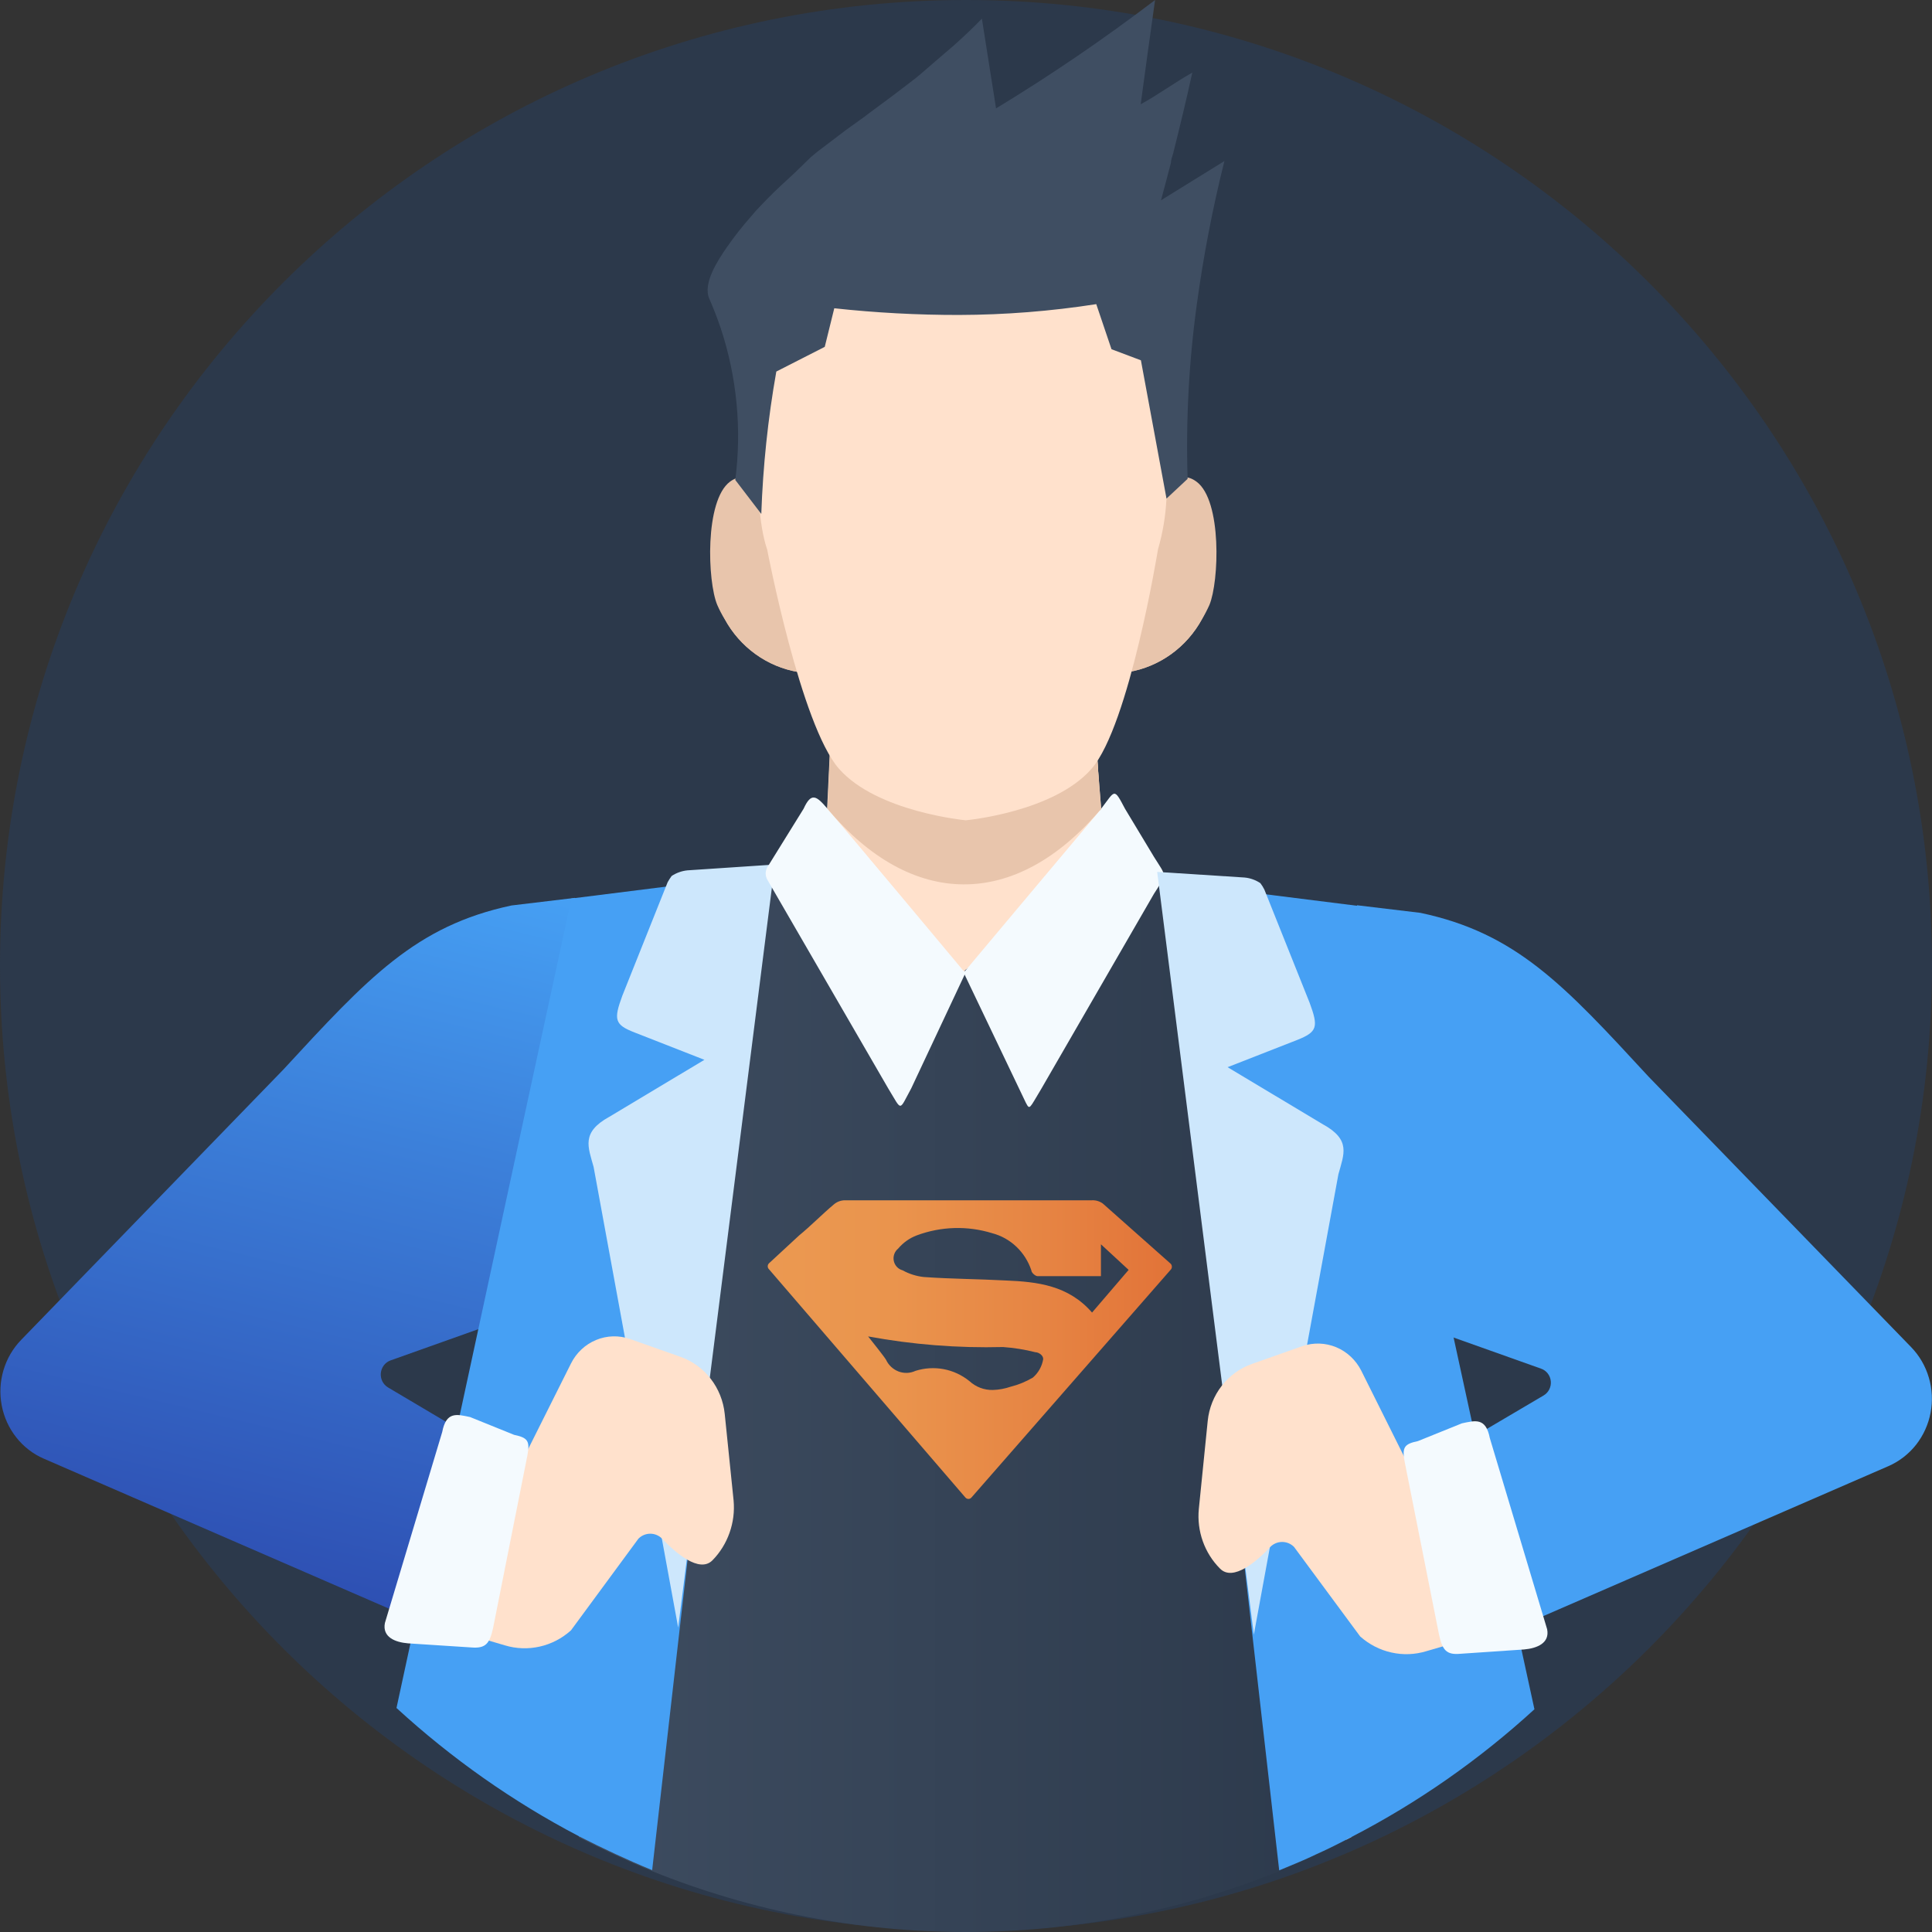 <svg width="45" height="45" viewBox="0 0 45 45" fill="none" xmlns="http://www.w3.org/2000/svg">
<rect x="0" y="0" width="45" height="45" fill="#333333" stroke="none"/>
<g clip-path="url(#clip0_15342_1138)">
<path d="M22.5 44.977C34.926 44.977 45 34.909 45 22.489C45 10.069 34.926 0 22.5 0C10.074 0 0 10.069 0 22.489C0 34.909 10.074 44.977 22.5 44.977Z" fill="#2C394B"/>
<path d="M31.859 23.877V31.143H31.775C31.737 31.142 31.698 31.148 31.663 31.162C31.627 31.176 31.594 31.198 31.567 31.225C31.539 31.252 31.517 31.285 31.502 31.321C31.487 31.358 31.479 31.396 31.479 31.436V42.786L31.351 42.852C31.12 42.973 30.883 43.089 30.647 43.195L30.529 43.251C30.287 43.362 30.036 43.463 29.795 43.564C25.101 45.452 19.884 45.452 15.191 43.564C14.609 43.326 14.043 43.059 13.486 42.776V29.527C13.486 29.41 13.476 29.294 13.457 29.179C13.451 29.136 13.443 29.094 13.432 29.052C13.424 29.01 13.412 28.968 13.398 28.926C13.398 28.871 13.363 28.815 13.343 28.76C13.29 28.615 13.226 28.475 13.151 28.341C12.958 27.999 12.719 27.686 12.442 27.412C12.398 27.361 12.348 27.316 12.299 27.265L12.151 27.124C12.104 27.074 12.053 27.029 11.999 26.988L11.718 26.76C10.721 25.988 9.636 25.342 8.487 24.837C8.659 24 9.067 23.233 9.659 22.631C10.252 22.029 11.004 21.618 11.821 21.449H11.851H11.88H11.95L13.25 21.206L16.969 20.616L18.239 20.413C18.367 20.392 18.49 20.349 18.604 20.287C18.787 20.191 18.943 20.047 19.055 19.87C19.168 19.693 19.233 19.488 19.244 19.277L19.387 16.304H25.495L25.638 19.156C25.643 19.358 25.689 19.556 25.774 19.738C25.859 19.92 25.98 20.081 26.13 20.212C26.204 20.273 26.285 20.326 26.372 20.368C26.414 20.389 26.459 20.406 26.505 20.419C26.548 20.438 26.595 20.45 26.642 20.454L28.012 21.358L31.859 23.877Z" fill="#FFE1CC"/>
<path d="M31.859 23.877V31.143H31.775C31.737 31.141 31.698 31.148 31.663 31.162C31.627 31.176 31.594 31.198 31.567 31.225C31.539 31.252 31.517 31.285 31.502 31.321C31.487 31.357 31.48 31.396 31.48 31.436L31.352 42.872C31.12 42.993 30.884 43.109 30.647 43.215L30.529 43.271C30.288 43.382 30.036 43.483 29.795 43.584C25.101 45.472 19.884 45.472 15.191 43.584C14.609 43.346 14.043 43.079 13.486 42.796V29.527C13.486 29.41 13.476 29.294 13.457 29.179C13.451 29.136 13.443 29.094 13.432 29.052C13.424 29.009 13.412 28.967 13.398 28.926C13.398 28.871 13.363 28.815 13.344 28.759C13.291 28.615 13.226 28.475 13.152 28.34C12.958 27.999 12.719 27.686 12.442 27.411C12.404 27.358 12.361 27.309 12.314 27.265C12.27 27.213 12.22 27.166 12.166 27.124C12.119 27.074 12.068 27.029 12.014 26.987C11.925 26.907 11.826 26.826 11.733 26.755L11.822 21.448H11.881H11.95L13.25 21.206L16.969 20.615L18.24 20.413C18.367 20.392 18.49 20.349 18.604 20.287H18.796L22.451 22.615L25.899 20.227L26.13 20.196C26.205 20.258 26.286 20.31 26.372 20.353C26.414 20.374 26.459 20.391 26.505 20.403L26.643 20.439L28.012 21.342L31.859 23.877Z" fill="url(#paint0_linear_15342_1138)"/>
<path d="M27.258 29.426L25.687 28.033C25.614 27.98 25.525 27.953 25.436 27.957C23.52 27.957 21.604 27.957 19.688 27.957C19.591 27.956 19.497 27.989 19.422 28.053C19.146 28.285 18.88 28.558 18.614 28.775L17.91 29.426C17.901 29.435 17.894 29.446 17.889 29.457C17.884 29.469 17.882 29.482 17.882 29.494C17.882 29.507 17.884 29.52 17.889 29.531C17.894 29.543 17.901 29.554 17.91 29.562L22.485 34.879C22.494 34.89 22.505 34.898 22.517 34.904C22.53 34.91 22.543 34.913 22.557 34.913C22.57 34.913 22.584 34.91 22.596 34.904C22.608 34.898 22.619 34.89 22.628 34.879L27.278 29.562C27.292 29.541 27.298 29.516 27.294 29.49C27.291 29.465 27.278 29.442 27.258 29.426ZM24.057 32.087C23.895 32.182 23.721 32.254 23.54 32.299C23.406 32.345 23.267 32.371 23.126 32.375C22.924 32.38 22.729 32.306 22.579 32.168C22.404 32.027 22.198 31.931 21.98 31.89C21.761 31.849 21.535 31.863 21.323 31.93C21.199 31.988 21.058 31.993 20.93 31.945C20.802 31.896 20.697 31.799 20.638 31.673C20.599 31.602 20.308 31.239 20.22 31.128C21.256 31.319 22.309 31.402 23.362 31.375C23.616 31.393 23.869 31.433 24.116 31.496C24.19 31.496 24.303 31.567 24.298 31.658C24.27 31.826 24.184 31.978 24.057 32.087ZM25.436 30.572C24.884 29.936 24.16 29.855 23.426 29.825C22.786 29.79 22.165 29.79 21.515 29.744C21.343 29.725 21.175 29.672 21.023 29.588C20.972 29.574 20.926 29.547 20.89 29.508C20.854 29.469 20.829 29.421 20.818 29.368C20.807 29.316 20.811 29.261 20.829 29.211C20.847 29.16 20.878 29.116 20.919 29.083C21.036 28.944 21.185 28.838 21.352 28.775C21.918 28.564 22.535 28.546 23.111 28.724C23.321 28.779 23.514 28.887 23.673 29.038C23.832 29.189 23.952 29.378 24.022 29.588C24.022 29.643 24.116 29.724 24.165 29.724C24.658 29.724 25.15 29.724 25.643 29.724V28.982L26.288 29.578L25.436 30.572Z" fill="url(#paint1_linear_15342_1138)"/>
<path d="M13.393 20.913L11.915 21.09C9.679 21.565 8.566 22.782 6.6 24.912L0.493 31.208C0.301 31.406 0.16 31.648 0.081 31.914C0.002 32.18 -0.012 32.462 0.04 32.735C0.092 33.008 0.208 33.264 0.379 33.48C0.55 33.697 0.77 33.867 1.02 33.975L11.363 38.469C11.363 38.469 12.166 34.965 12.23 34.208L9.034 32.314C8.979 32.28 8.934 32.231 8.905 32.172C8.876 32.114 8.864 32.047 8.87 31.982C8.877 31.916 8.901 31.854 8.94 31.802C8.979 31.75 9.032 31.711 9.093 31.688L13.22 30.219L13.393 20.913Z" fill="url(#paint2_linear_15342_1138)"/>
<path d="M17.121 24.821L16.082 35.742L15.19 43.559C14.609 43.321 14.043 43.054 13.486 42.771C11.95 41.966 10.521 40.962 9.235 39.782L11.999 26.987L13.25 21.206L13.309 20.928L16.964 20.469V20.615L17.121 24.821Z" fill="url(#paint3_linear_15342_1138)"/>
<path d="M18.047 20.136L16.013 20.272C15.882 20.285 15.755 20.33 15.644 20.403C15.609 20.45 15.578 20.499 15.55 20.55L14.496 23.19C14.289 23.751 14.314 23.867 14.782 24.049L16.407 24.685L14.191 26.013C13.531 26.376 13.698 26.715 13.826 27.179L15.796 37.909L18.047 20.136Z" fill="#CDE7FC"/>
<path d="M11.659 35.036L13.299 31.759C13.423 31.51 13.63 31.316 13.883 31.211C14.135 31.106 14.416 31.098 14.673 31.188L15.846 31.602C16.124 31.7 16.369 31.876 16.552 32.112C16.735 32.347 16.849 32.631 16.88 32.93L17.087 34.95C17.11 35.205 17.078 35.462 16.992 35.703C16.907 35.944 16.771 36.163 16.594 36.343C16.289 36.651 15.727 36.162 15.422 35.839C15.348 35.764 15.249 35.723 15.146 35.723C15.043 35.723 14.944 35.764 14.87 35.839L13.299 37.974C13.092 38.161 12.842 38.291 12.572 38.352C12.303 38.413 12.022 38.403 11.758 38.323L10.95 38.085L11.659 35.036Z" fill="#FFE1CC"/>
<path d="M10.989 38.373C11.314 38.398 11.403 38.277 11.482 37.934L12.285 33.895C12.349 33.556 12.285 33.486 11.974 33.42L10.95 33.006C10.639 32.94 10.393 32.87 10.3 33.354L8.965 37.803C8.901 38.131 9.201 38.252 9.507 38.277L10.989 38.373Z" fill="#F4FAFE"/>
<path d="M19.274 18.838C19.013 18.53 18.895 18.449 18.717 18.838L17.875 20.196C17.849 20.241 17.834 20.293 17.834 20.345C17.834 20.398 17.849 20.449 17.875 20.494L20.688 25.351C21.017 25.887 20.929 25.892 21.224 25.351L22.495 22.645L19.274 18.838Z" fill="#F4FAFE"/>
<path d="M25.647 18.838C25.977 18.409 25.938 18.333 26.204 18.838L26.879 19.959C27.174 20.434 27.189 20.328 26.879 20.817L24.253 25.362C23.978 25.816 23.988 25.866 23.894 25.685L22.446 22.655L25.647 18.838Z" fill="#F4FAFE"/>
<path d="M31.607 21.085L33.085 21.262C35.321 21.736 36.434 22.948 38.4 25.079L44.517 31.38C44.708 31.578 44.848 31.82 44.926 32.086C45.005 32.352 45.019 32.633 44.967 32.906C44.915 33.179 44.799 33.434 44.629 33.651C44.458 33.867 44.239 34.037 43.99 34.147L33.647 38.641C33.647 38.641 32.844 35.137 32.78 34.374L35.957 32.501C36.012 32.468 36.057 32.419 36.086 32.361C36.115 32.302 36.128 32.236 36.121 32.171C36.115 32.106 36.091 32.044 36.051 31.992C36.011 31.94 35.958 31.901 35.898 31.88L31.77 30.411L31.607 21.085Z" fill="url(#paint4_linear_15342_1138)"/>
<path d="M35.74 39.812C34.453 40.99 33.021 41.99 31.48 42.786L31.351 42.852C31.12 42.973 30.884 43.089 30.647 43.195L30.529 43.251C30.288 43.362 30.036 43.463 29.795 43.564L28.923 35.914L27.884 24.988L28.017 21.348V20.646L31.672 21.105L35.74 39.812Z" fill="url(#paint5_linear_15342_1138)"/>
<path d="M26.953 20.308L28.987 20.439C29.119 20.451 29.245 20.496 29.356 20.57C29.392 20.617 29.424 20.668 29.45 20.721L30.504 23.357C30.711 23.918 30.686 24.034 30.218 24.221L28.593 24.857L30.809 26.185C31.474 26.548 31.302 26.881 31.174 27.351L29.204 38.075L26.953 20.308Z" fill="#CDE7FC"/>
<path d="M33.341 35.202L31.706 31.925C31.581 31.678 31.374 31.484 31.122 31.379C30.87 31.275 30.59 31.266 30.332 31.355L29.16 31.769C28.882 31.867 28.638 32.044 28.456 32.279C28.273 32.514 28.16 32.798 28.13 33.097L27.923 35.147C27.898 35.401 27.93 35.658 28.015 35.898C28.101 36.139 28.237 36.356 28.416 36.535C28.721 36.848 29.283 36.359 29.588 36.03C29.662 35.956 29.761 35.915 29.864 35.915C29.967 35.915 30.066 35.956 30.14 36.03L31.681 38.116C31.889 38.301 32.14 38.431 32.409 38.49C32.679 38.551 32.959 38.54 33.223 38.459L34.036 38.222L33.341 35.202Z" fill="#FFE1CC"/>
<path d="M34.011 38.52C33.686 38.55 33.597 38.429 33.519 38.08L32.716 34.041C32.652 33.703 32.716 33.632 33.026 33.566L34.051 33.152C34.361 33.087 34.607 33.011 34.701 33.496L36.036 37.949C36.1 38.272 35.799 38.393 35.499 38.419L34.011 38.52Z" fill="#F4FAFE"/>
<path d="M24.407 20.308L23.894 20.913L22.451 22.625L20.235 19.974L19.314 18.843L19.55 15.43H25.377L25.648 18.838L24.407 20.308Z" fill="#FFE1CC"/>
<path d="M25.648 18.838C23.638 21.216 21.215 21.156 19.274 18.838L19.427 15.384L25.377 15.43L25.648 18.838Z" fill="#E8C5AC"/>
<path d="M26.288 15.652C26.644 15.592 26.983 15.449 27.279 15.236C27.575 15.023 27.82 14.744 27.997 14.42C28.061 14.315 28.118 14.205 28.169 14.092C28.396 13.547 28.465 11.658 27.869 11.219C27.455 10.911 27.15 11.361 27.007 11.653C26.948 11.78 26.913 11.881 26.913 11.881L26.288 15.652Z" fill="#E8C5AC"/>
<path d="M26.288 15.652C26.644 15.592 26.983 15.449 27.279 15.236C27.575 15.023 27.82 14.744 27.997 14.42C28.026 14.37 28.046 14.319 28.071 14.269C28.297 13.723 28.366 11.835 27.77 11.401C27.435 11.148 27.169 11.401 27.007 11.653C26.948 11.78 26.913 11.88 26.913 11.88L26.288 15.652Z" fill="#E8C5AC"/>
<path d="M18.589 15.652C18.232 15.592 17.893 15.449 17.597 15.236C17.302 15.023 17.056 14.744 16.88 14.42C16.814 14.316 16.756 14.206 16.707 14.092C16.476 13.547 16.412 11.658 17.003 11.219C17.422 10.911 17.722 11.361 17.87 11.653C17.929 11.78 17.963 11.881 17.963 11.881L18.589 15.652Z" fill="#E8C5AC"/>
<path d="M18.589 15.652C18.232 15.592 17.893 15.449 17.598 15.236C17.302 15.023 17.056 14.744 16.88 14.42C16.852 14.372 16.827 14.321 16.806 14.269C16.575 13.723 16.511 11.835 17.102 11.401C17.442 11.148 17.703 11.401 17.87 11.653C17.929 11.78 17.964 11.88 17.964 11.88L18.589 15.652Z" fill="#E8C5AC"/>
<path d="M17.87 12.805C17.87 12.805 18.653 16.894 19.54 17.904C20.426 18.914 22.495 19.106 22.495 19.106C22.495 19.106 24.544 18.919 25.426 17.904C26.307 16.889 26.972 12.794 26.972 12.794C27.084 12.41 27.15 12.013 27.169 11.613C27.227 10.821 27.227 10.026 27.169 9.235C27.169 9.235 27.125 6.857 26.002 5.847C25.736 5.647 25.434 5.506 25.113 5.43C24.792 5.355 24.459 5.347 24.135 5.408C23.023 5.529 21.902 5.529 20.791 5.408C20.468 5.346 20.137 5.351 19.817 5.424C19.497 5.497 19.195 5.636 18.929 5.832C18.393 6.405 18.041 7.133 17.919 7.917C17.83 8.346 17.777 8.782 17.762 9.22C17.762 9.22 17.466 11.613 17.87 12.805Z" fill="#FFE1CC"/>
<path d="M28.519 3.751L27.042 4.665C27.12 4.373 27.199 4.08 27.273 3.792C27.273 3.721 27.303 3.65 27.322 3.585C27.48 2.954 27.633 2.323 27.771 1.691C27.342 1.934 26.992 2.196 26.569 2.429C26.677 1.621 26.79 0.808 26.904 0C25.713 0.907 24.477 1.75 23.2 2.525C23.091 1.828 22.978 1.131 22.87 0.434C22.663 0.651 22.441 0.858 22.215 1.06L22.032 1.217C21.84 1.383 21.648 1.545 21.446 1.722L21.343 1.808C20.968 2.1 20.589 2.383 20.21 2.661L20.146 2.711L19.703 3.029C19.481 3.196 19.254 3.368 19.038 3.534L18.885 3.661L18.496 4.039L18.343 4.181L18.19 4.322C17.983 4.514 17.787 4.716 17.594 4.923C17.56 4.963 17.53 5.004 17.496 5.039C17.297 5.263 17.111 5.499 16.939 5.746C16.718 6.064 16.363 6.604 16.521 6.958C16.619 7.18 16.708 7.412 16.787 7.644C17.163 8.78 17.28 9.989 17.126 11.179L17.732 11.971C17.771 10.858 17.887 9.75 18.082 8.654L19.21 8.079L19.432 7.18C20.397 7.285 21.367 7.337 22.338 7.336C23.408 7.333 24.476 7.249 25.534 7.084L25.889 8.134L26.574 8.392L27.17 11.613L27.662 11.153C27.619 9.788 27.692 8.421 27.879 7.069C28.032 5.952 28.245 4.844 28.519 3.751Z" fill="#3F4E62"/>
</g>
<defs>
<linearGradient id="paint0_linear_15342_1138" x1="11.698" y1="32.592" x2="31.859" y2="32.592" gradientUnits="userSpaceOnUse">
<stop stop-color="#3F4E62"/>
<stop offset="1" stop-color="#2C394B"/>
</linearGradient>
<linearGradient id="paint1_linear_15342_1138" x1="17.875" y1="31.436" x2="27.293" y2="31.436" gradientUnits="userSpaceOnUse">
<stop stop-color="#EB9951"/>
<stop offset="0.31" stop-color="#EA944D"/>
<stop offset="0.69" stop-color="#E68443"/>
<stop offset="1" stop-color="#E27338"/>
</linearGradient>
<linearGradient id="paint2_linear_15342_1138" x1="9.216" y1="19.868" x2="5.21" y2="36.516" gradientUnits="userSpaceOnUse">
<stop stop-color="#46A0F4"/>
<stop offset="0.38" stop-color="#3C80DA"/>
<stop offset="1" stop-color="#2E50B3"/>
</linearGradient>
<linearGradient id="paint3_linear_15342_1138" x1="220.182" y1="966.446" x2="220.182" y2="1851.7" gradientUnits="userSpaceOnUse">
<stop stop-color="#46A0F4"/>
<stop offset="0.38" stop-color="#3C80DA"/>
<stop offset="1" stop-color="#2E50B3"/>
</linearGradient>
<linearGradient id="paint4_linear_15342_1138" x1="897.68" y1="736.48" x2="1214.51" y2="1204.24" gradientUnits="userSpaceOnUse">
<stop stop-color="#46A0F4"/>
<stop offset="0.38" stop-color="#3C80DA"/>
<stop offset="1" stop-color="#2E50B3"/>
</linearGradient>
<linearGradient id="paint5_linear_15342_1138" x1="535.242" y1="961.652" x2="535.242" y2="1833.9" gradientUnits="userSpaceOnUse">
<stop stop-color="#46A0F4"/>
<stop offset="0.38" stop-color="#3C80DA"/>
<stop offset="1" stop-color="#2E50B3"/>
</linearGradient>
<clipPath id="clip0_15342_1138">
<rect width="45" height="45" fill="white"/>
</clipPath>
</defs>
</svg>
